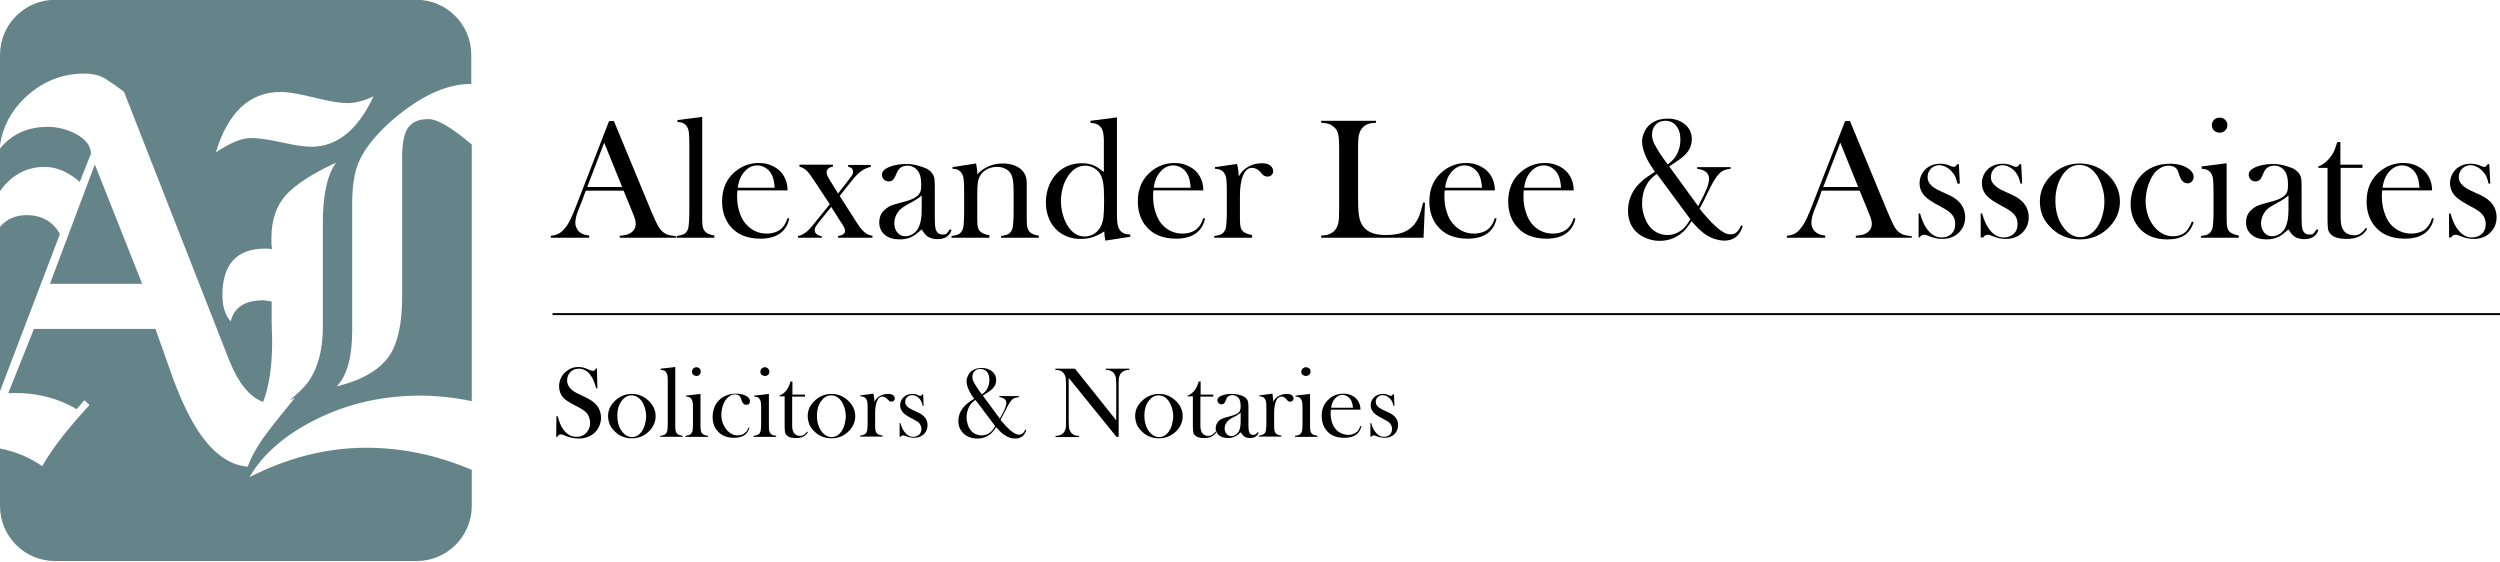 <?xml version="1.0" encoding="utf-8"?>
<!-- Generator: Adobe Illustrator 24.3.0, SVG Export Plug-In . SVG Version: 6.00 Build 0)  -->
<svg version="1.1" id="Layer_1" xmlns="http://www.w3.org/2000/svg" xmlns:xlink="http://www.w3.org/1999/xlink" x="0px" y="0px"
	 viewBox="0 0 1030.7 231.7" style="enable-background:new 0 0 1030.7 231.7;" xml:space="preserve">
<style type="text/css">
	.Arched_x0020_Green{fill:url(#SVGID_1_);stroke:#FFFFFF;stroke-width:0.25;stroke-miterlimit:1;}
	.st0{fill:#65848A;}
	.st1{fill:none;stroke:#000000;stroke-width:0.815;}
</style>
<linearGradient id="SVGID_1_" gradientUnits="userSpaceOnUse" x1="259.666" y1="954.39" x2="260.374" y2="953.683">
	<stop  offset="0" style="stop-color:#20AC4B"/>
	<stop  offset="0.983" style="stop-color:#19361A"/>
</linearGradient>
<g>
	<path class="st0" d="M11,88.7c-4.6,0-8.2,1.6-11,4.8v67.8l24.7-64.8C21.8,91.3,17.2,88.7,11,88.7z"/>
	<path class="st0" d="M30.9,55c-3.7-1.8-7.4-2.7-11.2-2.7c-8.3,0-14.8,3-19.7,8.9v17.6c0.8-1.1,1.6-2.2,2.6-3.2
		c4.3-4.5,9.6-6.8,15.7-6.8c5,0,9.9,2.1,14.6,6.2c3.1-7.9,4.6-11.8,4.6-11.4C37.5,60.1,35.3,57.3,30.9,55z"/>
	<polygon class="st0" points="39.1,67.8 20.6,117 58.6,117 	"/>
	<path class="st0" d="M151,184.6c-16.2,0-32.2,4-48.1,12.1c5.5-9.6,14.8-17.6,27.8-24c13-6.4,27.3-9.6,42.7-9.6
		c6.9,0,14,0.8,21.1,2.3V59.6c-8.1-6.9-14.1-10.5-17.9-10.5c-4,0-6.7,1.2-8.4,3.6c-1.6,2.4-2.4,6.4-2.4,12v57.7
		c0,11-1.8,19.1-5.3,24.3c-4.1,5.9-11.4,10.1-21.7,12.6c4.3-4.4,6.4-12.1,6.4-23.1V84.1c0-6.9,0.8-12.3,2.3-16.3
		c2.1-5.5,6.5-11.2,13-17.2c12.1-10.7,23.3-16,33.6-16c0.1,0,0.2,0,0.2,0v-12c0-12.5-10.1-22.7-22.7-22.7H22.7C10.1,0,0,10.1,0,22.7
		v37.1c1.1-7.4,4.5-14,10.3-19.5c6.3-6,13.6-9.3,22-9.9c4.9-0.3,8.6,0.4,11.2,2.1c2.6,1.7,5.1,3.4,7.6,5.3l43.3,110.5
		c3.8,9.6,8.5,15.4,14.1,17.4c2.4-6.3,3.7-14.6,3.7-24.7c0-1.7-0.1-4.4-0.2-8c0-3.7,0-6.6,0-8.7c-1.8-0.3-3-0.5-3.4-0.5
		c-7.6,0-12.1,2.9-13.5,8.7c-2.3-2.6-3.4-6.2-3.4-10.8c0-12.8,5.9-19.2,17.6-19.2c0.3,0,0.8,0,1.4,0c0.6,0.2,1.1,0.2,1.4,0.2
		c0-0.5-0.1-1.2-0.2-2.3c0-1.1,0-1.8,0-2.3c0-7.3,2-13.2,5.9-17.6c4-4.4,10.9-8.9,20.8-13.5c-3.7,5-5.5,13.4-5.5,24.9v43
		c0,9.3-2,16.8-5.9,22.4c-1.9,2.6-4.6,5.1-7.8,7.7c0.7-0.3,1.5-0.6,2.2-1c-5,6.1-8.6,10.6-10.8,13.5c-4,5.2-6.9,10.1-8.7,14.9
		c-6.9-0.6-13.1-4.7-18.8-12.4c-4.1-5.6-8.1-13.6-11.9-23.8c-2.4-6.9-4.9-13.7-7.3-20.6H14L3.4,162.1c10.7-0.5,20.1,1.8,28.2,6.6
		l3.2-3.7l2.1,2c-9,9.7-15.5,18.1-19.5,25.2c-5.1-3.6-10.9-6-17.4-7.3v23.7c0,12.5,10.1,22.7,22.7,22.7h149.1
		c12.5,0,22.7-10.2,22.7-22.7v-14.9C180.1,187.6,165.6,184.6,151,184.6z M128.3,60.5c-2.7,0-6.8-0.6-12.2-1.8
		c-5.4-1.2-9.6-1.8-12.7-1.8c-3.7,0-8.5,2-14.4,5.9c5-16.6,14-24.9,26.8-24.9c3.1,0,7.6,0.8,13.6,2.3c6,1.5,10.6,2.3,13.8,2.3
		c3.4,0,6.9-0.9,10.8-2.8C147.5,53.6,139,60.5,128.3,60.5z"/>
</g>
<g>
	<path d="M278.7,98h-23.2v-0.8c2.1-0.2,3.6-0.5,4.4-1.1c1.5-0.9,2.2-2.2,2.2-3.8c0-1-0.3-2.3-1-3.9l-0.6-1.5l-3.4-8.3h-15.6
		l-1.8,4.9l-0.9,2.2c-1.1,2.6-1.6,4.6-1.6,6.1c0,0.9,0.2,1.7,0.6,2.4c0.4,0.8,0.9,1.4,1.6,1.8c0.9,0.6,2.1,1,3.5,1.1V98h-15.8v-0.8
		c1.2-0.1,2.3-0.4,3.3-0.9c0.9-0.5,1.9-1.4,2.8-2.6c0.8-1,1.5-2.2,2.2-3.7c0.7-1.5,1.7-3.8,2.8-6.8l12.9-33.3h2l15.4,37.2
		c1.2,2.8,2.1,4.8,2.8,6c0.7,1.2,1.4,2.1,2.2,2.7c0.6,0.4,1.2,0.8,1.9,1c0.7,0.2,1.8,0.4,3.3,0.6V98z M256.5,77.1l-7.4-18.3l-7,18.3
		H256.5z"/>
	<path d="M279.3,49.5l10.2-1.3v39.4l0,2.7c0,1.6,0.1,2.8,0.3,3.5c0.2,0.7,0.6,1.4,1.1,1.9c0.7,0.6,1.9,1.1,3.6,1.4V98H279v-0.7
		c1.4-0.2,2.4-0.5,3-0.8c0.6-0.3,1.1-0.9,1.5-1.7c0.3-0.5,0.4-1.4,0.5-2.5c0.1-1.1,0.2-2.7,0.2-4.8V59.7c0-2.4-0.1-4.1-0.2-5.1
		c-0.1-1-0.4-1.8-0.8-2.4c-0.4-0.7-0.9-1.1-1.5-1.4c-0.6-0.3-1.4-0.5-2.4-0.5V49.5z"/>
	<path d="M304,78.7c-0.1,1.2-0.1,2-0.1,2.5c0,2.1,0.3,4.1,0.9,6c0.6,2,1.4,3.6,2.5,4.9c1.1,1.3,2.4,2.4,3.9,3.1
		c1.6,0.8,3.2,1.1,4.9,1.1c1.3,0,2.5-0.2,3.6-0.6c1.1-0.4,2.1-1,2.8-1.8c0.8-0.8,1.6-2.1,2.2-4l0.7,0.2c-0.6,2.8-1.9,4.8-3.9,6.2
		c-2,1.4-4.7,2.1-8,2.1c-2.9,0-5.4-0.5-7.5-1.4c-2.1-0.9-3.8-2.3-5.3-4.2c-2-2.7-3-5.9-3-9.8c0-5.3,1.9-9.5,5.7-12.5
		c2.8-2.2,5.9-3.3,9.4-3.3c1.9,0,3.6,0.3,5.2,1c1.6,0.7,3,1.6,4.1,2.9c1.7,2,2.6,4.5,2.6,7.4H304z M319.4,77.3
		c-0.2-2.4-0.6-4.2-1.3-5.4c-0.6-1.2-1.5-2.1-2.5-2.7c-1.1-0.7-2.2-1-3.4-1c-2,0-3.8,0.9-5.3,2.6c-1.5,1.7-2.4,3.9-2.7,6.6H319.4z"
		/>
	<path d="M329.6,67.9h13.8v0.8c-0.8,0.1-1.5,0.4-1.9,0.8c-0.5,0.4-0.7,0.9-0.7,1.5c0,0.4,0.1,0.9,0.3,1.4c0.2,0.5,0.7,1.3,1.4,2.5
		l0.9,1.4l2.1,3.5l4.2-5.4c0.8-1,1.3-1.7,1.6-2.2c0.3-0.5,0.4-1,0.4-1.4c0-1.2-0.7-1.8-2-2v-0.8h9.3v0.8c-1.4,0.3-2.8,0.9-4,1.8
		c-1.2,0.9-2.6,2.3-4,4.1l-4.8,6.1l7.1,11.1c1.1,1.7,2.1,3,3.1,3.8c0.6,0.5,1.1,0.8,1.5,1c0.5,0.2,1.1,0.4,1.8,0.5V98h-14.2v-0.7
		c0.9-0.1,1.4-0.3,1.8-0.5c0.7-0.4,1.1-0.9,1.1-1.6c0-0.7-0.4-1.7-1.3-3l-0.8-1.2l-3.6-5.7l-4.7,5.8c-0.8,1-1.4,1.8-1.7,2.3
		c-0.3,0.5-0.4,1-0.4,1.5c0,1.3,1,2.1,2.9,2.5V98H329v-0.7c0.7-0.1,1.2-0.3,1.6-0.5c0.4-0.2,0.9-0.5,1.5-0.9c1-0.7,2.2-2,3.7-3.9
		l6.3-7.8l-6.6-10c-1.3-2-2.3-3.3-3.1-4c-0.7-0.7-1.7-1.2-2.8-1.5V67.9z"/>
	<path d="M391.7,94.5l0.6,0.4c-0.9,2.5-2.8,3.7-5.8,3.7c-1.7,0-3.1-0.4-4.2-1.2c-0.7-0.5-1.5-1.5-2.3-2.8c-1.6,1.4-2.8,2.3-3.6,2.8
		c-1.5,0.8-3.3,1.3-5.4,1.3c-2.6,0-4.7-0.6-6.2-1.9c-1.5-1.3-2.3-2.9-2.3-5.1c0-2,0.6-3.6,1.9-4.9c0.7-0.7,1.5-1.3,2.4-1.8
		c0.9-0.4,2.3-0.9,4-1.3c2.1-0.5,3.6-1,4.5-1.3c1-0.4,1.8-0.8,2.5-1.3c0.7-0.5,1.3-1.2,1.6-1.9c0.3-0.7,0.4-1.7,0.4-3
		c0-2.8-0.5-4.8-1.6-6c-0.5-0.6-1.1-1.1-1.8-1.4c-0.7-0.4-1.5-0.5-2.3-0.5c-1,0-1.8,0.2-2.6,0.7c-0.8,0.5-1.3,1.2-1.7,2.1l-0.9,2
		c-0.5,1.1-1.3,1.7-2.5,1.7c-0.8,0-1.5-0.3-2-0.8c-0.5-0.5-0.8-1.2-0.8-2c0-1.2,0.9-2.2,2.6-3c0.9-0.4,2.1-0.8,3.4-1
		c1.4-0.3,2.7-0.4,4-0.4c1.5,0,3,0.2,4.6,0.6c1.6,0.4,2.9,0.9,4,1.4c1.5,0.9,2.5,2,2.9,3.4c0.2,0.7,0.3,1.9,0.3,3.6v13.1
		c0,2.2,0.1,3.7,0.3,4.5c0.4,1.7,1.4,2.5,2.9,2.5c0.7,0,1.3-0.1,1.7-0.4C390.6,95.8,391.1,95.3,391.7,94.5z M380,80.6
		c-1.3,1.1-2.7,2-4.2,2.8c-1.7,0.9-2.9,1.6-3.6,2.1c-0.7,0.5-1.3,1-1.8,1.7c-1.1,1.4-1.7,3-1.7,4.8c0,1.6,0.4,2.8,1.3,3.9
		c0.9,1,1.9,1.5,3.3,1.5c1.1,0,2.2-0.4,3.3-1.1c1-0.7,1.8-1.7,2.3-2.9c0.7-1.6,1.1-3.9,1.1-6.9V80.6z"/>
	<path d="M402.4,67.4c0.3,1.4,0.5,2.7,0.5,3.8v0.6c2.9-2.9,6.4-4.4,10.4-4.4c3,0,5.4,0.7,7.3,2.1c1.8,1.4,2.7,3.4,2.7,5.9v15
		c0,1.6,0.1,2.8,0.3,3.5c0.2,0.7,0.6,1.4,1.1,1.9c0.7,0.6,1.9,1.1,3.6,1.4V98h-15.6v-0.7c1.4-0.2,2.4-0.5,3-0.8
		c0.6-0.3,1.1-0.9,1.5-1.7c0.3-0.5,0.4-1.4,0.5-2.5c0.1-1.1,0.2-2.7,0.2-4.7V80c0-2.6-0.1-4.5-0.3-5.7c-0.2-1.2-0.5-2.2-1-2.9
		c-0.5-0.8-1.3-1.5-2.3-1.9c-1-0.5-2.1-0.7-3.3-0.7c-1.3,0-2.6,0.3-3.7,0.8c-1.1,0.5-2,1.2-2.7,2.1c-0.7,0.9-1.2,2-1.4,3.2
		c-0.2,1.2-0.3,3.2-0.3,5.9v6.9l0,2.6c0,1.6,0.1,2.8,0.3,3.5c0.2,0.7,0.6,1.4,1.1,1.8c0.7,0.6,1.9,1.1,3.6,1.4V98h-15.6v-0.7
		c1.4-0.2,2.4-0.4,3-0.8c0.6-0.3,1.1-0.9,1.5-1.7c0.3-0.5,0.4-1.4,0.5-2.4c0.1-1.1,0.2-2.7,0.2-4.7v-8.7c0-2.4-0.1-4.1-0.2-5.1
		c-0.1-1-0.4-1.8-0.8-2.4c-0.4-0.7-0.9-1.1-1.4-1.4c-0.6-0.3-1.4-0.5-2.4-0.5v-0.7L402.4,67.4z"/>
	<path d="M455.7,99.2c-0.2-1.2-0.4-2.4-0.4-3.8c-1.7,1.1-3.4,1.9-4.9,2.4c-1.5,0.5-3.2,0.7-5,0.7c-3.6,0-6.6-1.1-9.2-3.2
		c-1.6-1.4-2.9-3.1-3.7-5.1c-0.9-2.1-1.3-4.3-1.3-6.8c0-2.6,0.5-5,1.4-7.2c0.9-2.2,2.3-4,3.9-5.5c2.7-2.3,5.9-3.4,9.6-3.4
		c1.8,0,3.3,0.3,4.6,0.8c1.3,0.5,2.7,1.5,4.4,2.8V57.9c0-2.6-0.4-4.4-1.3-5.5c-0.9-1.1-2.3-1.7-4.2-1.7v-0.9l10.9-1.4v40.9
		c0,2.7,0.4,4.6,1.3,5.7c0.8,1.1,2.3,1.7,4.2,1.7v0.9L455.7,99.2z M455.2,82.7c0-3.3-0.1-5.7-0.4-7.4c-0.3-1.6-0.8-3-1.5-4
		c-0.6-0.9-1.5-1.6-2.6-2.2c-1.1-0.5-2.2-0.8-3.3-0.8c-2.5,0-4.7,1.2-6.5,3.5c-1.1,1.4-2,3.1-2.6,5.1c-0.6,2-0.9,4-0.9,6
		c0,2,0.3,4,0.9,6c0.6,2,1.4,3.6,2.4,5c1.8,2.4,3.9,3.6,6.5,3.6c1.2,0,2.4-0.3,3.5-0.9c1.1-0.6,2-1.5,2.7-2.5
		c0.7-1.1,1.2-2.5,1.5-4.2C455.1,88.2,455.2,85.8,455.2,82.7z"/>
	<path d="M475.5,78.7c-0.1,1.2-0.1,2-0.1,2.5c0,2.1,0.3,4.1,0.9,6c0.6,2,1.4,3.6,2.4,4.9c1.1,1.3,2.4,2.4,3.9,3.1
		c1.6,0.8,3.2,1.1,4.9,1.1c1.3,0,2.5-0.2,3.6-0.6c1.1-0.4,2.1-1,2.8-1.8c0.8-0.8,1.6-2.1,2.2-4l0.7,0.2c-0.6,2.8-1.9,4.8-3.9,6.2
		c-2,1.4-4.7,2.1-8,2.1c-2.9,0-5.4-0.5-7.5-1.4c-2.1-0.9-3.8-2.3-5.3-4.2c-2-2.7-3-5.9-3-9.8c0-5.3,1.9-9.5,5.7-12.5
		c2.8-2.2,5.9-3.3,9.4-3.3c1.9,0,3.6,0.3,5.2,1c1.6,0.7,3,1.6,4.1,2.9c1.7,2,2.6,4.5,2.6,7.4H475.5z M490.9,77.3
		c-0.2-2.4-0.6-4.2-1.3-5.4c-0.6-1.2-1.5-2.1-2.5-2.7c-1.1-0.7-2.2-1-3.4-1c-2,0-3.8,0.9-5.3,2.6c-1.5,1.7-2.4,3.9-2.7,6.6H490.9z"
		/>
	<path d="M510.7,72.8c0.8-1.5,1.8-2.6,2.9-3.4c2-1.4,4.2-2.1,6.7-2.1c1.5,0,2.7,0.3,3.5,1c0.7,0.6,1.1,1.4,1.1,2.3
		c0,0.7-0.2,1.2-0.7,1.6c-0.4,0.4-1,0.6-1.7,0.6c-0.8,0-1.5-0.3-2.1-1l-1.1-1.2c-0.9-0.9-1.9-1.4-3.1-1.4c-1.6,0-2.8,1-3.7,3.1
		c-0.9,2.1-1.3,5-1.3,8.6v6.6l0,2.7c0,1.6,0.1,2.8,0.3,3.5c0.2,0.7,0.6,1.4,1.1,1.8c0.7,0.6,1.9,1.1,3.6,1.4V98h-15.6v-0.7
		c1.4-0.2,2.4-0.4,3-0.8c0.6-0.3,1.1-0.9,1.5-1.7c0.3-0.5,0.4-1.4,0.5-2.4c0.1-1.1,0.2-2.7,0.2-4.7v-8.7c0-2.4-0.1-4.1-0.2-5.1
		c-0.1-1-0.4-1.8-0.8-2.4c-0.4-0.7-0.9-1.1-1.5-1.4c-0.6-0.3-1.4-0.5-2.4-0.5v-0.7l9.1-1.3C510.5,69.5,510.7,71.3,510.7,72.8z"/>
	<path d="M544.7,98v-0.9c2.4,0,4.2-0.7,5.5-2c0.7-0.8,1.2-1.7,1.5-2.9c0.3-1.2,0.4-3,0.4-5.4V60.8c0-2.5-0.1-4.3-0.4-5.5
		c-0.3-1.2-0.8-2.2-1.7-2.9c-0.7-0.6-1.4-1.1-2.2-1.3c-0.8-0.3-1.9-0.4-3.1-0.5v-0.8h22.6v0.8c-1.3,0.1-2.4,0.2-3.2,0.5
		c-0.8,0.3-1.6,0.7-2.2,1.4c-0.8,0.8-1.3,1.8-1.6,2.9c-0.3,1.2-0.4,3-0.4,5.5v20.4c0,3.1,0.1,5.5,0.3,7c0.2,1.5,0.5,2.8,1,3.7
		c0.8,1.7,2,2.9,3.7,3.7c1.6,0.8,3.8,1.2,6.5,1.2c2.8,0,5.2-0.4,7.1-1.1c1.9-0.7,3.5-1.9,4.7-3.4c0.8-1.1,1.5-2.3,2-3.6
		c0.5-1.3,1-3.1,1.5-5.3l0.8,0.1L586.9,98H544.7z"/>
	<path d="M595.6,78.7c-0.1,1.2-0.1,2-0.1,2.5c0,2.1,0.3,4.1,0.9,6c0.6,2,1.4,3.6,2.5,4.9c1.1,1.3,2.4,2.4,3.9,3.1
		c1.6,0.8,3.2,1.1,4.9,1.1c1.3,0,2.5-0.2,3.6-0.6c1.1-0.4,2.1-1,2.8-1.8c0.8-0.8,1.6-2.1,2.2-4l0.7,0.2c-0.6,2.8-1.9,4.8-3.9,6.2
		c-2,1.4-4.7,2.1-8,2.1c-2.9,0-5.4-0.5-7.5-1.4c-2.1-0.9-3.8-2.3-5.3-4.2c-2-2.7-3-5.9-3-9.8c0-5.3,1.9-9.5,5.7-12.5
		c2.8-2.2,5.9-3.3,9.4-3.3c1.9,0,3.6,0.3,5.2,1c1.6,0.7,3,1.6,4.1,2.9c1.7,2,2.6,4.5,2.6,7.4H595.6z M611,77.3
		c-0.2-2.4-0.6-4.2-1.3-5.4c-0.6-1.2-1.5-2.1-2.5-2.7c-1-0.7-2.2-1-3.4-1c-2,0-3.8,0.9-5.3,2.6c-1.5,1.7-2.4,3.9-2.7,6.6H611z"/>
	<path d="M628.2,78.7c-0.1,1.2-0.1,2-0.1,2.5c0,2.1,0.3,4.1,0.9,6c0.6,2,1.4,3.6,2.4,4.9c1.1,1.3,2.4,2.4,3.9,3.1
		c1.6,0.8,3.2,1.1,4.9,1.1c1.3,0,2.5-0.2,3.6-0.6c1.1-0.4,2.1-1,2.8-1.8c0.8-0.8,1.6-2.1,2.2-4l0.7,0.2c-0.6,2.8-1.9,4.8-3.9,6.2
		c-2,1.4-4.7,2.1-8,2.1c-2.9,0-5.4-0.5-7.5-1.4c-2.1-0.9-3.8-2.3-5.3-4.2c-2-2.7-3-5.9-3-9.8c0-5.3,1.9-9.5,5.7-12.5
		c2.8-2.2,5.9-3.3,9.4-3.3c1.9,0,3.6,0.3,5.2,1c1.6,0.7,3,1.6,4.1,2.9c1.7,2,2.6,4.5,2.6,7.4H628.2z M643.6,77.3
		c-0.2-2.4-0.6-4.2-1.3-5.4c-0.6-1.2-1.5-2.1-2.5-2.7c-1-0.7-2.2-1-3.4-1c-2,0-3.8,0.9-5.3,2.6c-1.5,1.7-2.4,3.9-2.7,6.6H643.6z"/>
	<path d="M688.2,68.6L700.1,85c1.7-3.1,2.8-5.4,3.5-7.1c0.7-1.7,1-3.1,1-4.2c0-2.3-1.6-3.7-4.9-4.1v-0.7h13.8v0.7
		c-1.1,0.1-2,0.3-2.7,0.6c-0.7,0.3-1.3,0.7-1.9,1.3c-1.2,1.1-2.7,3.5-4.5,7.2l-1.1,2.3c-0.6,1.3-1.4,2.9-2.6,5
		c0.9,1.2,1.9,2.4,3.2,3.8c1.2,1.4,2.3,2.5,3.2,3.3c1.3,1.2,2.5,2.1,3.5,2.7c1,0.6,2,0.8,2.9,0.8c1,0,1.9-0.3,2.5-0.9
		c0.7-0.6,1.3-1.5,1.8-2.8l0.7,0.3c-1.2,4-3.7,6-7.6,6c-1.3,0-2.7-0.3-4.1-0.7c-1.4-0.5-2.7-1.2-3.9-2c-1.8-1.3-3.6-3.1-5.5-5.3
		c-1,1.5-1.9,2.6-2.5,3.4c-1.4,1.5-3,2.7-4.8,3.5c-1.8,0.8-3.8,1.2-5.9,1.2c-1.9,0-3.8-0.4-5.5-1.1c-1.8-0.7-3.2-1.7-4.4-2.9
		c-2.1-2.2-3.1-5.1-3.1-8.5c0-3.4,1-6.4,3-9.2c0.8-1.1,1.8-2.1,2.9-3.1c1.1-1,2.7-2.1,4.6-3.3l0.6-0.4c-1.5-2.1-2.5-3.7-3.1-4.9
		c-1.4-2.8-2.2-5.3-2.2-7.5c0-1.4,0.3-2.7,1-4.1c0.8-1.8,2.1-3.1,3.7-4c1.6-0.9,3.5-1.4,5.8-1.4c2.9,0,5.3,0.8,7.2,2.4
		c1.9,1.6,2.8,3.6,2.8,6.1c0,1.8-0.5,3.5-1.5,4.9c-1,1.4-2.5,2.8-4.7,4.2C689.9,67.5,688.8,68.2,688.2,68.6z M683.1,71.7
		c-1.9,1.2-3.5,2.9-4.5,5c-1.1,2.1-1.6,4.5-1.6,7.2c0,1.8,0.3,3.6,0.9,5.3c0.6,1.7,1.3,3.1,2.3,4.3c0.9,1.1,2,1.9,3.2,2.5
		c1.3,0.6,2.6,0.9,4,0.9c2.2,0,4.1-0.7,5.9-2c0.6-0.5,1.2-1.1,1.7-1.7c0.5-0.6,1.2-1.6,1.9-2.8L683.1,71.7z M687.6,67.8
		c1.1-0.9,1.9-1.6,2.5-2.3c0.6-0.7,1-1.4,1.5-2.4c0.8-1.7,1.2-3.6,1.2-5.6c0-2.4-0.6-4.2-1.7-5.6c-1.1-1.4-2.6-2.1-4.5-2.1
		c-1.6,0-3,0.5-4,1.6c-1,1.1-1.5,2.4-1.5,4.1c0,1,0.2,2,0.6,3c0.4,1,1.2,2.4,2.3,4.2C685.1,64.4,686.3,66.1,687.6,67.8z"/>
	<path d="M788.3,98h-23.2v-0.8c2.1-0.2,3.6-0.5,4.4-1.1c1.5-0.9,2.2-2.2,2.2-3.8c0-1-0.3-2.3-1-3.9l-0.6-1.5l-3.4-8.3h-15.6
		l-1.8,4.9l-0.9,2.2c-1.1,2.6-1.6,4.6-1.6,6.1c0,0.9,0.2,1.7,0.6,2.4c0.4,0.8,0.9,1.4,1.6,1.8c0.9,0.6,2.1,1,3.5,1.1V98h-15.8v-0.8
		c1.2-0.1,2.3-0.4,3.3-0.9c0.9-0.5,1.9-1.4,2.7-2.6c0.8-1,1.5-2.2,2.2-3.7c0.7-1.5,1.7-3.8,2.8-6.8l13-33.3h2l15.4,37.2
		c1.2,2.8,2.1,4.8,2.7,6c0.7,1.2,1.4,2.1,2.2,2.7c0.6,0.4,1.2,0.8,1.9,1c0.7,0.2,1.8,0.4,3.3,0.6V98z M766.1,77.1l-7.4-18.3l-7,18.3
		H766.1z"/>
	<path d="M791,98v-10h0.6c0.7,2.5,1.5,4.4,2.5,5.9c1.8,2.7,3.9,4,6.4,4c1.5,0,2.8-0.4,3.8-1.3c1.2-1,1.8-2.4,1.8-4.2
		c0-1.5-0.4-2.8-1.3-3.9c-0.5-0.6-1.1-1.1-1.8-1.6c-0.7-0.5-1.9-1.2-3.6-2.1c-3-1.6-4.9-2.9-5.9-4c-1.4-1.5-2.1-3.3-2.1-5.2
		c0-2.1,0.7-3.9,2.1-5.5c1.6-1.7,3.8-2.6,6.5-2.6c1.2,0,2.3,0.2,3.4,0.6l1.2,0.5c0.4,0.1,0.7,0.2,1,0.2c0.4,0,0.9-0.4,1.3-1.1h0.7
		l0.4,8H807c-0.3-1.1-0.5-2-0.8-2.7c-0.3-0.7-0.7-1.3-1.3-2c-0.7-0.9-1.6-1.6-2.5-2.1c-1-0.5-1.9-0.8-2.9-0.8
		c-1.3,0-2.4,0.5-3.4,1.4c-0.9,1-1.4,2.1-1.4,3.5c0,1.2,0.4,2.2,1.2,3.1c0.8,0.9,2.1,1.8,3.9,2.6l3.7,1.7c2.2,1,3.9,2.3,5,3.8
		c1.1,1.5,1.7,3.3,1.7,5.3c0,2.5-0.8,4.5-2.4,6.2c-1.8,1.9-4.2,2.8-7.1,2.8c-1.6,0-3.1-0.3-4.7-0.9c-1-0.4-1.7-0.6-1.9-0.7
		c-0.2-0.1-0.5-0.1-0.8-0.1c-0.8,0-1.5,0.4-1.9,1.1H791z"/>
	<path d="M816.6,98v-10h0.6c0.7,2.5,1.5,4.4,2.5,5.9c1.8,2.7,3.9,4,6.4,4c1.5,0,2.8-0.4,3.9-1.3c1.2-1,1.8-2.4,1.8-4.2
		c0-1.5-0.4-2.8-1.3-3.9c-0.5-0.6-1.1-1.1-1.8-1.6c-0.7-0.5-1.9-1.2-3.6-2.1c-3-1.6-4.9-2.9-5.9-4c-1.4-1.5-2.1-3.3-2.1-5.2
		c0-2.1,0.7-3.9,2.1-5.5c1.6-1.7,3.8-2.6,6.5-2.6c1.2,0,2.3,0.2,3.4,0.6l1.2,0.5c0.4,0.1,0.7,0.2,1,0.2c0.5,0,0.9-0.4,1.3-1.1h0.7
		l0.4,8h-0.7c-0.3-1.1-0.5-2-0.8-2.7c-0.3-0.7-0.7-1.3-1.2-2c-0.7-0.9-1.6-1.6-2.5-2.1c-1-0.5-1.9-0.8-2.9-0.8
		c-1.3,0-2.4,0.5-3.4,1.4c-0.9,1-1.4,2.1-1.4,3.5c0,1.2,0.4,2.2,1.3,3.1c0.8,0.9,2.1,1.8,3.9,2.6l3.7,1.7c2.2,1,3.9,2.3,5,3.8
		c1.1,1.5,1.7,3.3,1.7,5.3c0,2.5-0.8,4.5-2.4,6.2c-1.8,1.9-4.2,2.8-7.1,2.8c-1.6,0-3.1-0.3-4.7-0.9c-1-0.4-1.7-0.6-1.9-0.7
		c-0.2-0.1-0.5-0.1-0.8-0.1c-0.8,0-1.4,0.4-1.9,1.1H816.6z"/>
	<path d="M841,83c0-3.8,1.4-7.2,4.2-10.2c3.4-3.6,7.5-5.4,12.3-5.4c4.8,0,8.9,1.8,12.3,5.4c2.8,3,4.2,6.4,4.2,10.3
		c0,3.8-1.3,7.1-4,10.1c-3.3,3.6-7.5,5.5-12.5,5.5c-5,0-9.2-1.8-12.6-5.5c-1.3-1.4-2.3-3-3-4.7C841.3,86.7,841,84.9,841,83z
		 M847.4,82.6c0,4.1,0.9,7.6,2.8,10.4c2.1,3.2,4.6,4.8,7.6,4.8c1.3,0,2.5-0.4,3.7-1.1c1.2-0.7,2.2-1.7,3.1-3c0.9-1.3,1.7-3,2.2-5
		c0.6-2,0.8-3.9,0.8-5.8c0-1.9-0.3-3.9-0.9-5.8c-0.6-2-1.4-3.7-2.4-5.1c-1.9-2.7-4.3-4-7.1-4c-2.7,0-5,1.4-6.9,4.2
		C848.4,75.1,847.4,78.6,847.4,82.6z"/>
	<path d="M903.7,91.3l0.7,0.3c-0.8,2.5-2.1,4.3-3.8,5.4c-1.7,1.1-4,1.7-7,1.7c-4.8,0-8.5-1.4-11.2-4.2c-2.6-2.8-4-6.3-4-10.5
		c0-2.1,0.4-4.1,1.1-6.2c0.7-2,1.7-3.8,3-5.2c1.4-1.7,3.2-2.9,5.3-3.8c2.1-0.9,4.4-1.3,6.8-1.3c3.4,0,6.1,0.8,8,2.3
		c1.2,0.9,1.8,2,1.8,3.1c0,0.8-0.3,1.4-0.7,1.9c-0.5,0.5-1.1,0.8-1.8,0.8c-1.5,0-2.7-1.1-3.4-3.4c-0.3-1-0.6-1.7-0.8-2.1
		c-0.2-0.4-0.5-0.7-0.9-1c-0.7-0.5-1.6-0.8-2.7-0.8c-1.4,0-2.7,0.4-3.8,1.2c-1,0.7-1.9,1.5-2.6,2.6c-0.7,1-1.3,2.3-1.9,3.9
		c-0.8,2.4-1.2,4.7-1.2,7c0,2.1,0.4,4.2,1.1,6.2c0.8,2,1.8,3.7,3.1,5c2,2.1,4.4,3.2,7.1,3.2c2.3,0,4.1-0.7,5.6-2.2
		C902.3,94.2,903,93,903.7,91.3z"/>
	<path d="M907.8,68.6l10.2-1.3v20.4l0,2.7c0,1.6,0.1,2.8,0.3,3.5c0.2,0.7,0.6,1.4,1.1,1.8c0.7,0.6,1.9,1.1,3.6,1.4V98h-15.6v-0.7
		c1.4-0.2,2.4-0.4,3-0.8c0.6-0.3,1.1-0.9,1.5-1.7c0.3-0.5,0.4-1.4,0.5-2.4c0.1-1.1,0.2-2.7,0.2-4.7v-8.7c0-2.4-0.1-4.1-0.2-5.1
		c-0.1-1-0.4-1.8-0.8-2.4c-0.4-0.7-0.9-1.1-1.5-1.4c-0.6-0.3-1.4-0.5-2.4-0.5V68.6z M915.1,54.7c-0.9,0-1.7-0.3-2.3-0.9
		c-0.6-0.6-0.9-1.3-0.9-2.2c0-0.9,0.3-1.6,0.9-2.2c0.6-0.6,1.4-0.9,2.3-0.9c0.9,0,1.7,0.3,2.3,0.9c0.6,0.6,0.9,1.3,0.9,2.2
		c0,0.9-0.3,1.6-0.9,2.2C916.8,54.4,916.1,54.7,915.1,54.7z"/>
	<path d="M955.2,94.5l0.6,0.4c-0.8,2.5-2.8,3.7-5.8,3.7c-1.7,0-3.1-0.4-4.2-1.2c-0.7-0.5-1.5-1.5-2.3-2.8c-1.6,1.4-2.8,2.3-3.6,2.8
		c-1.5,0.8-3.3,1.3-5.4,1.3c-2.6,0-4.7-0.6-6.2-1.9c-1.5-1.3-2.3-2.9-2.3-5.1c0-2,0.6-3.6,1.9-4.9c0.7-0.7,1.5-1.3,2.4-1.8
		c0.9-0.4,2.3-0.9,4-1.3c2.1-0.5,3.6-1,4.5-1.3c1-0.4,1.8-0.8,2.5-1.3c0.8-0.5,1.3-1.2,1.6-1.9c0.3-0.7,0.4-1.7,0.4-3
		c0-2.8-0.5-4.8-1.6-6c-0.5-0.6-1.1-1.1-1.8-1.4c-0.7-0.4-1.5-0.5-2.3-0.5c-1,0-1.8,0.2-2.6,0.7c-0.8,0.5-1.3,1.2-1.7,2.1l-0.9,2
		c-0.5,1.1-1.3,1.7-2.5,1.7c-0.8,0-1.5-0.3-2-0.8c-0.5-0.5-0.8-1.2-0.8-2c0-1.2,0.9-2.2,2.6-3c0.9-0.4,2.1-0.8,3.4-1
		c1.4-0.3,2.7-0.4,4-0.4c1.5,0,3,0.2,4.6,0.6c1.6,0.4,2.9,0.9,4,1.4c1.5,0.9,2.5,2,2.9,3.4c0.2,0.7,0.3,1.9,0.3,3.6v13.1
		c0,2.2,0.1,3.7,0.3,4.5c0.4,1.7,1.4,2.5,2.9,2.5c0.7,0,1.3-0.1,1.7-0.4C954.1,95.8,954.6,95.3,955.2,94.5z M943.5,80.6
		c-1.3,1.1-2.7,2-4.2,2.8c-1.7,0.9-2.9,1.6-3.6,2.1c-0.7,0.5-1.3,1-1.8,1.7c-1.1,1.4-1.7,3-1.7,4.8c0,1.6,0.4,2.8,1.3,3.9
		c0.9,1,1.9,1.5,3.3,1.5c1.1,0,2.2-0.4,3.3-1.1c1-0.7,1.8-1.7,2.3-2.9c0.7-1.6,1.1-3.9,1.1-6.9V80.6z"/>
	<path d="M965,67.9h9v1.3h-9v20.6c0,2.5,0.4,4.2,1.3,5.3c0.4,0.6,1,1.1,1.8,1.4c0.7,0.3,1.5,0.5,2.4,0.5c1.1,0,1.9-0.2,2.6-0.7
		c0.7-0.4,1.5-1.2,2.3-2.4l0.5,0.5c-0.8,1.4-1.9,2.5-3.3,3.1c-1.4,0.7-3.2,1-5.2,1c-2.8,0-4.8-0.5-6.1-1.6c-0.7-0.6-1.1-1.2-1.4-2
		c-0.2-0.8-0.3-2.2-0.3-4.3V69.2h-3.8v-0.6c1.5-0.5,2.9-1.5,4.2-2.9c0.8-0.9,1.4-1.7,1.9-2.6c0.5-0.9,0.9-2,1.3-3.3l0.4-1.2h1.3
		V67.9z"/>
	<path d="M982.1,78.7c-0.1,1.2-0.1,2-0.1,2.5c0,2.1,0.3,4.1,0.9,6c0.6,2,1.4,3.6,2.4,4.9c1.1,1.3,2.4,2.4,3.9,3.1
		c1.6,0.8,3.2,1.1,4.9,1.1c1.3,0,2.5-0.2,3.6-0.6c1.1-0.4,2.1-1,2.8-1.8c0.8-0.8,1.6-2.1,2.2-4l0.7,0.2c-0.6,2.8-1.9,4.8-3.9,6.2
		c-2,1.4-4.7,2.1-8,2.1c-2.9,0-5.4-0.5-7.5-1.4c-2.1-0.9-3.8-2.3-5.3-4.2c-2-2.7-3-5.9-3-9.8c0-5.3,1.9-9.5,5.7-12.5
		c2.8-2.2,5.9-3.3,9.4-3.3c1.9,0,3.6,0.3,5.2,1c1.6,0.7,3,1.6,4.1,2.9c1.7,2,2.6,4.5,2.6,7.4H982.1z M997.5,77.3
		c-0.2-2.4-0.6-4.2-1.3-5.4c-0.6-1.2-1.5-2.1-2.5-2.7c-1-0.7-2.2-1-3.4-1c-2,0-3.8,0.9-5.3,2.6c-1.5,1.7-2.4,3.9-2.7,6.6H997.5z"/>
	<path d="M1009.7,98v-10h0.6c0.7,2.5,1.5,4.4,2.5,5.9c1.8,2.7,3.9,4,6.3,4c1.5,0,2.8-0.4,3.9-1.3c1.2-1,1.8-2.4,1.8-4.2
		c0-1.5-0.4-2.8-1.3-3.9c-0.5-0.6-1.1-1.1-1.8-1.6c-0.7-0.5-1.9-1.2-3.6-2.1c-3-1.6-4.9-2.9-5.9-4c-1.4-1.5-2.1-3.3-2.1-5.2
		c0-2.1,0.7-3.9,2.1-5.5c1.6-1.7,3.8-2.6,6.5-2.6c1.2,0,2.3,0.2,3.4,0.6l1.2,0.5c0.4,0.1,0.7,0.2,1,0.2c0.4,0,0.9-0.4,1.3-1.1h0.7
		l0.4,8h-0.7c-0.3-1.1-0.5-2-0.8-2.7c-0.3-0.7-0.7-1.3-1.3-2c-0.7-0.9-1.6-1.6-2.5-2.1c-1-0.5-1.9-0.8-2.9-0.8
		c-1.3,0-2.4,0.5-3.4,1.4c-0.9,1-1.4,2.1-1.4,3.5c0,1.2,0.4,2.2,1.3,3.1c0.8,0.9,2.1,1.8,3.9,2.6l3.7,1.7c2.2,1,3.9,2.3,5,3.8
		c1.1,1.5,1.7,3.3,1.7,5.3c0,2.5-0.8,4.5-2.4,6.2c-1.8,1.9-4.2,2.8-7.1,2.8c-1.6,0-3.1-0.3-4.7-0.9c-1-0.4-1.7-0.6-1.9-0.7
		c-0.2-0.1-0.5-0.1-0.8-0.1c-0.8,0-1.4,0.4-1.9,1.1H1009.7z"/>
</g>
<line class="st1" x1="227.8" y1="129.5" x2="1030.7" y2="129.5"/>
<g>
	<path d="M229.3,180.1l0.1-8.5l0.5,0c0.6,2.2,1.3,3.9,2.1,5.1c1.5,2.3,3.4,3.4,5.7,3.4c1.6,0,2.9-0.5,4-1.6c1-1.1,1.6-2.4,1.6-4
		c0-0.7-0.1-1.4-0.3-2.1c-0.2-0.7-0.5-1.3-0.9-1.9c-0.4-0.5-1-1-1.7-1.5c-0.7-0.5-1.9-1.1-3.4-1.9c-1.3-0.7-2.3-1.2-3-1.7
		c-0.7-0.5-1.3-0.9-1.7-1.4c-1.2-1.3-1.8-2.9-1.8-4.7c0-1.1,0.2-2.2,0.7-3.3c0.5-1.1,1.1-2,2-2.7c1.5-1.3,3.2-2,5.3-2
		c0.7,0,1.3,0.1,1.8,0.2c0.6,0.1,1.3,0.4,2.2,0.8c0.7,0.3,1.2,0.4,1.4,0.5c0.2,0.1,0.5,0.1,0.7,0.1c0.5,0,0.8-0.3,1-1h0.5l0.2,8.2
		h-0.5c-0.4-1.3-0.7-2.3-1-3c-0.3-0.7-0.6-1.3-1-1.9c-0.7-1.1-1.4-1.9-2.3-2.4c-0.8-0.5-1.8-0.8-2.8-0.8c-1.6,0-2.8,0.5-3.7,1.6
		c-0.4,0.4-0.7,0.9-0.9,1.5c-0.2,0.6-0.3,1.1-0.3,1.7c0,2.3,1.5,4.1,4.5,5.5l2.9,1.4c2.3,1.1,3.9,2.2,4.9,3.5c1.1,1.4,1.7,3.1,1.7,5
		c0,1.3-0.3,2.5-0.8,3.6c-0.7,1.6-1.8,2.8-3.3,3.7c-1.5,0.9-3.2,1.3-5.1,1.3c-1.8,0-3.5-0.4-5.2-1c-0.9-0.4-1.4-0.6-1.6-0.6
		c-0.2-0.1-0.4-0.1-0.6-0.1c-0.7,0-1.1,0.3-1.4,1H229.3z"/>
	<path d="M250.7,171.5c0-2.2,0.8-4.2,2.5-5.9c2-2.1,4.5-3.2,7.3-3.2c2.8,0,5.3,1.1,7.3,3.2c1.7,1.8,2.5,3.7,2.5,6
		c0,2.2-0.8,4.1-2.4,5.9c-2,2.1-4.4,3.2-7.4,3.2c-3,0-5.5-1.1-7.4-3.2c-0.8-0.8-1.4-1.7-1.8-2.7
		C250.9,173.6,250.7,172.6,250.7,171.5z M254.5,171.3c0,2.4,0.5,4.4,1.6,6.1c1.2,1.8,2.7,2.8,4.5,2.8c0.8,0,1.5-0.2,2.2-0.6
		c0.7-0.4,1.3-1,1.8-1.7c0.5-0.8,1-1.7,1.3-2.9c0.3-1.2,0.5-2.3,0.5-3.4c0-1.1-0.2-2.3-0.5-3.4c-0.4-1.1-0.8-2.1-1.4-2.9
		c-1.1-1.5-2.5-2.3-4.2-2.3c-1.6,0-2.9,0.8-4.1,2.4C255.1,166.9,254.5,168.9,254.5,171.3z"/>
	<path d="M272.4,152l6-0.7v22.9l0,1.6c0,0.9,0.1,1.6,0.2,2c0.1,0.4,0.3,0.8,0.7,1.1c0.4,0.4,1.1,0.6,2.2,0.8v0.4h-9.3v-0.4
		c0.8-0.1,1.4-0.3,1.8-0.5c0.4-0.2,0.7-0.5,0.9-1c0.2-0.3,0.3-0.8,0.3-1.4c0.1-0.6,0.1-1.5,0.1-2.8V158c0-1.4,0-2.4-0.1-3
		c-0.1-0.6-0.2-1-0.5-1.4c-0.2-0.4-0.5-0.7-0.9-0.8c-0.3-0.2-0.8-0.3-1.4-0.3V152z"/>
	<path d="M282.8,163.1l6-0.7v11.8l0,1.6c0,0.9,0.1,1.6,0.2,2c0.1,0.4,0.3,0.8,0.7,1.1c0.4,0.4,1.1,0.6,2.2,0.8v0.4h-9.3v-0.4
		c0.8-0.1,1.4-0.3,1.8-0.5c0.4-0.2,0.7-0.5,0.9-1c0.2-0.3,0.3-0.8,0.3-1.4c0.1-0.6,0.1-1.5,0.1-2.8v-5c0-1.4,0-2.4-0.1-3
		c-0.1-0.6-0.2-1-0.5-1.4c-0.2-0.4-0.5-0.7-0.9-0.8c-0.3-0.2-0.8-0.3-1.4-0.3V163.1z M287.2,155c-0.5,0-1-0.2-1.4-0.5
		c-0.4-0.3-0.5-0.8-0.5-1.3c0-0.5,0.2-0.9,0.5-1.3c0.4-0.3,0.8-0.5,1.3-0.5c0.5,0,1,0.2,1.3,0.5c0.4,0.4,0.5,0.8,0.5,1.3
		c0,0.5-0.2,1-0.5,1.3C288.2,154.8,287.7,155,287.2,155z"/>
	<path d="M308.6,176.3l0.4,0.1c-0.5,1.4-1.2,2.5-2.2,3.1c-1,0.6-2.4,1-4.1,1c-2.8,0-5-0.8-6.6-2.5c-1.6-1.6-2.3-3.7-2.3-6.1
		c0-1.2,0.2-2.4,0.6-3.6c0.4-1.2,1-2.2,1.8-3c0.8-1,1.9-1.7,3.1-2.2c1.2-0.5,2.6-0.8,4.1-0.8c2,0,3.6,0.4,4.8,1.3
		c0.7,0.5,1,1.2,1,1.8c0,0.4-0.1,0.8-0.4,1.1c-0.3,0.3-0.7,0.4-1.1,0.4c-0.9,0-1.6-0.6-2-2c-0.2-0.6-0.3-1-0.5-1.2
		c-0.1-0.2-0.3-0.4-0.5-0.6c-0.4-0.3-1-0.5-1.6-0.5c-0.8,0-1.6,0.2-2.3,0.7c-0.6,0.4-1.1,0.9-1.6,1.5c-0.4,0.6-0.8,1.3-1.1,2.2
		c-0.5,1.4-0.7,2.7-0.7,4.1c0,1.2,0.2,2.4,0.7,3.6c0.5,1.2,1.1,2.1,1.8,2.9c1.2,1.2,2.6,1.9,4.2,1.9c1.3,0,2.5-0.4,3.3-1.3
		C307.8,178,308.2,177.3,308.6,176.3z"/>
	<path d="M311,163.1l6-0.7v11.8l0,1.6c0,0.9,0,1.6,0.2,2c0.1,0.4,0.3,0.8,0.6,1.1c0.4,0.4,1.1,0.6,2.2,0.8v0.4h-9.3v-0.4
		c0.8-0.1,1.4-0.3,1.8-0.5c0.4-0.2,0.7-0.5,0.9-1c0.1-0.3,0.3-0.8,0.3-1.4c0.1-0.6,0.1-1.5,0.1-2.8v-5c0-1.4,0-2.4-0.1-3
		c-0.1-0.6-0.2-1-0.5-1.4c-0.2-0.4-0.5-0.7-0.9-0.8c-0.3-0.2-0.8-0.3-1.4-0.3V163.1z M315.4,155c-0.5,0-1-0.2-1.4-0.5
		c-0.4-0.3-0.5-0.8-0.5-1.3c0-0.5,0.2-0.9,0.5-1.3c0.4-0.3,0.8-0.5,1.3-0.5c0.5,0,1,0.2,1.3,0.5c0.4,0.4,0.6,0.8,0.6,1.3
		c0,0.5-0.2,1-0.5,1.3C316.4,154.8,315.9,155,315.4,155z"/>
	<path d="M326.6,162.7h5.3v0.8h-5.3v12c0,1.4,0.3,2.5,0.8,3.1c0.3,0.3,0.6,0.6,1,0.8c0.4,0.2,0.9,0.3,1.4,0.3c0.6,0,1.1-0.1,1.6-0.4
		c0.4-0.3,0.9-0.7,1.4-1.4l0.3,0.3c-0.5,0.8-1.1,1.4-1.9,1.8c-0.8,0.4-1.9,0.6-3.1,0.6c-1.7,0-2.9-0.3-3.6-1
		c-0.4-0.3-0.7-0.7-0.8-1.2c-0.1-0.5-0.2-1.3-0.2-2.5v-12.5h-2.2v-0.3c0.9-0.3,1.7-0.8,2.5-1.7c0.5-0.5,0.8-1,1.1-1.5
		c0.3-0.5,0.5-1.1,0.8-1.9l0.2-0.7h0.8V162.7z"/>
	<path d="M333,171.5c0-2.2,0.8-4.2,2.5-5.9c2-2.1,4.5-3.2,7.3-3.2c2.8,0,5.3,1.1,7.3,3.2c1.7,1.8,2.5,3.7,2.5,6
		c0,2.2-0.8,4.1-2.4,5.9c-2,2.1-4.4,3.2-7.4,3.2c-3,0-5.5-1.1-7.4-3.2c-0.8-0.8-1.4-1.7-1.8-2.7C333.2,173.6,333,172.6,333,171.5z
		 M336.8,171.3c0,2.4,0.5,4.4,1.6,6.1c1.2,1.8,2.7,2.8,4.5,2.8c0.7,0,1.5-0.2,2.2-0.6c0.7-0.4,1.3-1,1.8-1.7c0.5-0.8,1-1.7,1.3-2.9
		c0.3-1.2,0.5-2.3,0.5-3.4c0-1.1-0.2-2.3-0.5-3.4c-0.4-1.1-0.8-2.1-1.4-2.9c-1.1-1.5-2.5-2.3-4.2-2.3c-1.6,0-2.9,0.8-4.1,2.4
		C337.4,166.9,336.8,168.9,336.8,171.3z"/>
	<path d="M360.5,165.6c0.5-0.9,1.1-1.5,1.7-2c1.2-0.8,2.5-1.2,4-1.2c0.9,0,1.6,0.2,2.1,0.6c0.4,0.4,0.6,0.8,0.6,1.3
		c0,0.4-0.1,0.7-0.4,0.9c-0.3,0.3-0.6,0.4-1,0.4c-0.5,0-0.9-0.2-1.2-0.6l-0.7-0.7c-0.5-0.5-1.1-0.8-1.8-0.8c-1,0-1.7,0.6-2.2,1.8
		c-0.5,1.2-0.8,2.9-0.8,5v3.8l0,1.6c0,0.9,0.1,1.6,0.2,2c0.1,0.4,0.3,0.8,0.7,1.1c0.4,0.4,1.1,0.6,2.2,0.8v0.4h-9.3v-0.4
		c0.8-0.1,1.4-0.3,1.8-0.5c0.4-0.2,0.7-0.5,0.9-1c0.2-0.3,0.3-0.8,0.3-1.4c0.1-0.6,0.1-1.5,0.1-2.8v-5c0-1.4,0-2.4-0.1-3
		c-0.1-0.6-0.2-1-0.5-1.4c-0.2-0.4-0.5-0.7-0.9-0.8c-0.3-0.2-0.8-0.3-1.5-0.3v-0.4l5.4-0.7C360.4,163.6,360.5,164.7,360.5,165.6z"/>
	<path d="M370.9,180.2v-5.8h0.3c0.4,1.4,0.9,2.6,1.5,3.4c1.1,1.5,2.3,2.3,3.8,2.3c0.9,0,1.6-0.3,2.3-0.8c0.7-0.6,1.1-1.4,1.1-2.4
		c0-0.9-0.3-1.6-0.8-2.3c-0.3-0.3-0.6-0.7-1.1-0.9c-0.4-0.3-1.1-0.7-2.1-1.2c-1.8-0.9-2.9-1.7-3.5-2.3c-0.8-0.9-1.3-1.9-1.3-3.1
		c0-1.2,0.4-2.3,1.3-3.2c1-1,2.2-1.5,3.8-1.5c0.7,0,1.4,0.1,2,0.4l0.7,0.3c0.2,0.1,0.4,0.1,0.6,0.1c0.3,0,0.5-0.2,0.7-0.6h0.4
		l0.2,4.7h-0.4c-0.2-0.7-0.3-1.2-0.5-1.6c-0.2-0.4-0.4-0.8-0.7-1.2c-0.4-0.5-0.9-0.9-1.5-1.2c-0.6-0.3-1.1-0.4-1.7-0.4
		c-0.8,0-1.4,0.3-2,0.8c-0.6,0.6-0.8,1.2-0.8,2c0,0.7,0.3,1.3,0.7,1.8c0.5,0.5,1.3,1,2.3,1.5l2.2,1c1.3,0.6,2.3,1.3,3,2.2
		c0.7,0.9,1,1.9,1,3.1c0,1.4-0.5,2.6-1.4,3.6c-1.1,1.1-2.5,1.6-4.2,1.6c-0.9,0-1.8-0.2-2.8-0.5c-0.6-0.2-1-0.4-1.1-0.4
		c-0.1,0-0.3-0.1-0.5-0.1c-0.5,0-0.9,0.2-1.1,0.6H370.9z"/>
	<path d="M405.2,163.1l7,9.5c1-1.8,1.7-3.2,2.1-4.1c0.4-1,0.6-1.8,0.6-2.4c0-1.3-1-2.1-2.9-2.4v-0.4h8.1v0.4
		c-0.6,0.1-1.2,0.2-1.6,0.3c-0.4,0.2-0.8,0.4-1.2,0.7c-0.7,0.7-1.6,2.1-2.6,4.2l-0.7,1.3c-0.4,0.7-0.9,1.7-1.5,2.9
		c0.5,0.7,1.2,1.4,1.9,2.2c0.7,0.8,1.4,1.4,1.9,1.9c0.8,0.7,1.5,1.2,2.1,1.5c0.6,0.3,1.2,0.5,1.7,0.5c0.6,0,1.1-0.2,1.5-0.5
		c0.4-0.3,0.8-0.9,1.1-1.6l0.4,0.2c-0.7,2.3-2.2,3.5-4.5,3.5c-0.8,0-1.6-0.1-2.4-0.4c-0.8-0.3-1.6-0.7-2.3-1.2
		c-1.1-0.8-2.1-1.8-3.2-3.1c-0.6,0.9-1.1,1.5-1.5,2c-0.8,0.9-1.8,1.6-2.8,2c-1.1,0.5-2.2,0.7-3.5,0.7c-1.1,0-2.2-0.2-3.3-0.6
		c-1.1-0.4-1.9-1-2.6-1.7c-1.2-1.3-1.9-2.9-1.9-4.9c0-2,0.6-3.7,1.8-5.3c0.5-0.6,1-1.2,1.7-1.8c0.7-0.6,1.6-1.2,2.7-1.9l0.3-0.2
		c-0.9-1.2-1.5-2.2-1.8-2.9c-0.9-1.6-1.3-3.1-1.3-4.3c0-0.8,0.2-1.6,0.6-2.4c0.5-1,1.2-1.8,2.2-2.3c0.9-0.5,2.1-0.8,3.4-0.8
		c1.7,0,3.2,0.5,4.3,1.4c1.1,0.9,1.7,2.1,1.7,3.6c0,1.1-0.3,2-0.9,2.8c-0.6,0.8-1.5,1.7-2.8,2.4
		C406.2,162.4,405.6,162.9,405.2,163.1z M402.2,164.9c-1.2,0.7-2.1,1.7-2.7,2.9c-0.6,1.2-1,2.6-1,4.2c0,1.1,0.2,2.1,0.5,3.1
		c0.3,1,0.8,1.8,1.4,2.5c0.5,0.6,1.2,1.1,1.9,1.4c0.7,0.3,1.5,0.5,2.4,0.5c1.3,0,2.5-0.4,3.5-1.2c0.4-0.3,0.7-0.6,1-1
		c0.3-0.4,0.7-0.9,1.1-1.6L402.2,164.9z M404.8,162.6c0.7-0.5,1.1-0.9,1.5-1.3c0.3-0.4,0.6-0.8,0.9-1.4c0.5-1,0.7-2.1,0.7-3.3
		c0-1.4-0.3-2.5-1-3.3c-0.7-0.8-1.6-1.2-2.7-1.2c-1,0-1.8,0.3-2.4,0.9c-0.6,0.6-0.9,1.4-0.9,2.4c0,0.6,0.1,1.2,0.4,1.8
		c0.3,0.6,0.7,1.4,1.4,2.4C403.4,160.7,404.1,161.7,404.8,162.6z"/>
	<path d="M440.6,155.8v17.9c0,1.4,0.1,2.4,0.2,3.1c0.2,0.7,0.5,1.2,0.9,1.7c0.4,0.4,0.8,0.7,1.3,0.9c0.5,0.2,1.1,0.3,1.9,0.3v0.5
		h-9.7v-0.5c0.8,0,1.4-0.2,1.9-0.3c0.5-0.2,0.9-0.5,1.3-0.9c0.4-0.4,0.7-1,0.9-1.7c0.2-0.7,0.2-1.7,0.2-3.1v-15.2
		c0-1.4-0.1-2.4-0.2-3.1c-0.2-0.7-0.5-1.2-0.9-1.7c-0.4-0.4-0.8-0.7-1.3-0.9c-0.5-0.2-1.1-0.3-2-0.3v-0.5h8.1l17,21.3v-14.8
		c0-1.4-0.1-2.5-0.2-3.1c-0.2-0.7-0.5-1.2-0.9-1.7c-0.4-0.4-0.8-0.7-1.3-0.9c-0.5-0.2-1.1-0.3-1.9-0.3v-0.5h9.7v0.5
		c-1.4,0-2.5,0.4-3.3,1.2c-0.4,0.4-0.7,1-0.9,1.7c-0.2,0.7-0.2,1.7-0.2,3.1v21.6h-0.9L440.6,155.8z"/>
	<path d="M468,171.5c0-2.2,0.8-4.2,2.5-5.9c2-2.1,4.5-3.2,7.3-3.2c2.8,0,5.3,1.1,7.3,3.2c1.7,1.8,2.5,3.7,2.5,6
		c0,2.2-0.8,4.1-2.4,5.9c-2,2.1-4.4,3.2-7.4,3.2c-3,0-5.5-1.1-7.4-3.2c-0.8-0.8-1.4-1.7-1.8-2.7C468.2,173.6,468,172.6,468,171.5z
		 M471.8,171.3c0,2.4,0.5,4.4,1.6,6.1c1.2,1.8,2.7,2.8,4.5,2.8c0.7,0,1.5-0.2,2.2-0.6c0.7-0.4,1.3-1,1.8-1.7c0.5-0.8,1-1.7,1.3-2.9
		c0.3-1.2,0.5-2.3,0.5-3.4c0-1.1-0.2-2.3-0.5-3.4c-0.4-1.1-0.8-2.1-1.4-2.9c-1.1-1.5-2.5-2.3-4.2-2.3c-1.6,0-2.9,0.8-4.1,2.4
		C472.4,166.9,471.8,168.9,471.8,171.3z"/>
	<path d="M494.9,162.7h5.3v0.8h-5.3v12c0,1.4,0.3,2.5,0.8,3.1c0.3,0.3,0.6,0.6,1,0.8c0.4,0.2,0.9,0.3,1.4,0.3c0.6,0,1.1-0.1,1.6-0.4
		c0.4-0.3,0.9-0.7,1.4-1.4l0.3,0.3c-0.5,0.8-1.1,1.4-1.9,1.8c-0.8,0.4-1.9,0.6-3.1,0.6c-1.6,0-2.8-0.3-3.6-1
		c-0.4-0.3-0.7-0.7-0.8-1.2c-0.1-0.5-0.2-1.3-0.2-2.5v-12.5h-2.2v-0.3c0.9-0.3,1.7-0.8,2.5-1.7c0.5-0.5,0.8-1,1.1-1.5
		c0.3-0.5,0.5-1.1,0.8-1.9l0.2-0.7h0.8V162.7z"/>
	<path d="M518.5,178.2l0.4,0.2c-0.5,1.4-1.7,2.2-3.5,2.2c-1,0-1.8-0.2-2.5-0.7c-0.4-0.3-0.9-0.9-1.3-1.7c-0.9,0.8-1.6,1.4-2.1,1.6
		c-0.9,0.5-2,0.8-3.2,0.8c-1.5,0-2.8-0.4-3.7-1.1c-0.9-0.7-1.4-1.7-1.4-2.9c0-1.1,0.4-2.1,1.1-2.9c0.4-0.4,0.9-0.8,1.4-1
		c0.5-0.3,1.3-0.5,2.4-0.8c1.2-0.3,2.1-0.6,2.7-0.8c0.6-0.2,1.1-0.5,1.5-0.7c0.4-0.3,0.8-0.7,0.9-1.1c0.2-0.4,0.3-1,0.3-1.8
		c0-1.6-0.3-2.8-0.9-3.5c-0.3-0.3-0.6-0.6-1.1-0.8c-0.4-0.2-0.9-0.3-1.4-0.3c-0.6,0-1.1,0.1-1.5,0.4c-0.5,0.3-0.8,0.7-1,1.2
		l-0.5,1.2c-0.3,0.6-0.8,1-1.5,1c-0.5,0-0.9-0.2-1.2-0.5c-0.3-0.3-0.5-0.7-0.5-1.2c0-0.7,0.5-1.3,1.5-1.8c0.5-0.2,1.2-0.4,2-0.6
		c0.8-0.2,1.6-0.2,2.4-0.2c0.9,0,1.8,0.1,2.7,0.3c0.9,0.2,1.7,0.5,2.3,0.8c0.9,0.5,1.5,1.2,1.7,2c0.1,0.4,0.2,1.1,0.2,2.1v7.6
		c0,1.3,0.1,2.2,0.2,2.6c0.2,1,0.8,1.5,1.7,1.5c0.4,0,0.8-0.1,1-0.2C517.9,178.9,518.2,178.6,518.5,178.2z M511.6,170.1
		c-0.8,0.6-1.6,1.2-2.5,1.6c-1,0.5-1.7,0.9-2.1,1.2c-0.4,0.3-0.7,0.6-1.1,1c-0.7,0.8-1,1.7-1,2.8c0,0.9,0.3,1.7,0.8,2.2
		c0.5,0.6,1.2,0.9,1.9,0.9c0.7,0,1.3-0.2,1.9-0.6c0.6-0.4,1.1-1,1.4-1.7c0.4-0.9,0.6-2.2,0.6-4V170.1z"/>
	<path d="M524.9,165.6c0.5-0.9,1.1-1.5,1.7-2c1.2-0.8,2.5-1.2,4-1.2c0.9,0,1.6,0.2,2.1,0.6c0.4,0.4,0.6,0.8,0.6,1.3
		c0,0.4-0.1,0.7-0.4,0.9c-0.3,0.3-0.6,0.4-1,0.4c-0.5,0-0.9-0.2-1.2-0.6l-0.6-0.7c-0.5-0.5-1.1-0.8-1.8-0.8c-1,0-1.7,0.6-2.2,1.8
		c-0.5,1.2-0.8,2.9-0.8,5v3.8l0,1.6c0,0.9,0.1,1.6,0.2,2c0.1,0.4,0.3,0.8,0.6,1.1c0.4,0.4,1.1,0.6,2.2,0.8v0.4h-9.3v-0.4
		c0.8-0.1,1.4-0.3,1.8-0.5c0.4-0.2,0.7-0.5,0.9-1c0.2-0.3,0.3-0.8,0.3-1.4c0.1-0.6,0.1-1.5,0.1-2.8v-5c0-1.4,0-2.4-0.1-3
		c-0.1-0.6-0.2-1-0.5-1.4c-0.2-0.4-0.5-0.7-0.9-0.8c-0.3-0.2-0.8-0.3-1.4-0.3v-0.4l5.4-0.7C524.8,163.6,524.9,164.7,524.9,165.6z"/>
	<path d="M534.1,163.1l6-0.7v11.8l0,1.6c0,0.9,0.1,1.6,0.2,2c0.1,0.4,0.3,0.8,0.7,1.1c0.4,0.4,1.1,0.6,2.2,0.8v0.4h-9.3v-0.4
		c0.8-0.1,1.4-0.3,1.8-0.5c0.4-0.2,0.7-0.5,0.9-1c0.2-0.3,0.3-0.8,0.3-1.4c0.1-0.6,0.1-1.5,0.1-2.8v-5c0-1.4,0-2.4-0.1-3
		c-0.1-0.6-0.2-1-0.5-1.4c-0.2-0.4-0.5-0.7-0.9-0.8c-0.3-0.2-0.8-0.3-1.4-0.3V163.1z M538.4,155c-0.5,0-1-0.2-1.4-0.5
		c-0.4-0.3-0.5-0.8-0.5-1.3c0-0.5,0.2-0.9,0.6-1.3c0.4-0.3,0.8-0.5,1.3-0.5c0.5,0,1,0.2,1.4,0.5c0.4,0.4,0.5,0.8,0.5,1.3
		c0,0.5-0.2,1-0.5,1.3C539.4,154.8,539,155,538.4,155z"/>
	<path d="M548.7,169c-0.1,0.7-0.1,1.2-0.1,1.5c0,1.2,0.2,2.4,0.5,3.5c0.4,1.1,0.8,2.1,1.5,2.8c0.6,0.8,1.4,1.4,2.3,1.8
		c0.9,0.4,1.9,0.7,2.9,0.7c0.8,0,1.5-0.1,2.1-0.4c0.7-0.2,1.2-0.6,1.7-1c0.5-0.5,0.9-1.3,1.3-2.3l0.4,0.1c-0.4,1.6-1.1,2.8-2.3,3.6
		c-1.2,0.8-2.8,1.2-4.8,1.2c-1.7,0-3.2-0.3-4.4-0.8c-1.2-0.5-2.3-1.4-3.1-2.5c-1.2-1.5-1.8-3.5-1.8-5.7c0-3.1,1.1-5.5,3.4-7.3
		c1.6-1.3,3.5-1.9,5.6-1.9c1.1,0,2.1,0.2,3.1,0.6c0.9,0.4,1.8,1,2.4,1.7c1,1.2,1.5,2.6,1.5,4.3H548.7z M557.8,168.2
		c-0.1-1.4-0.4-2.4-0.8-3.2c-0.4-0.7-0.9-1.2-1.5-1.6c-0.6-0.4-1.3-0.6-2-0.6c-1.2,0-2.2,0.5-3.1,1.5c-0.9,1-1.4,2.3-1.6,3.8H557.8z
		"/>
	<path d="M565,180.2v-5.8h0.3c0.4,1.4,0.9,2.6,1.5,3.4c1.1,1.5,2.3,2.3,3.8,2.3c0.9,0,1.6-0.3,2.3-0.8c0.7-0.6,1-1.4,1-2.4
		c0-0.9-0.2-1.6-0.8-2.3c-0.3-0.3-0.6-0.7-1.1-0.9c-0.4-0.3-1.1-0.7-2.1-1.2c-1.8-0.9-2.9-1.7-3.5-2.3c-0.8-0.9-1.3-1.9-1.3-3.1
		c0-1.2,0.4-2.3,1.3-3.2c1-1,2.2-1.5,3.8-1.5c0.7,0,1.4,0.1,2,0.4l0.7,0.3c0.2,0.1,0.4,0.1,0.6,0.1c0.3,0,0.5-0.2,0.8-0.6h0.4
		l0.2,4.7h-0.4c-0.2-0.7-0.3-1.2-0.5-1.6c-0.2-0.4-0.4-0.8-0.8-1.2c-0.4-0.5-0.9-0.9-1.5-1.2c-0.6-0.3-1.1-0.4-1.7-0.4
		c-0.8,0-1.4,0.3-2,0.8c-0.6,0.6-0.8,1.2-0.8,2c0,0.7,0.3,1.3,0.7,1.8c0.5,0.5,1.3,1,2.3,1.5l2.2,1c1.3,0.6,2.3,1.3,3,2.2
		c0.7,0.9,1,1.9,1,3.1c0,1.4-0.5,2.6-1.4,3.6c-1.1,1.1-2.5,1.6-4.2,1.6c-0.9,0-1.9-0.2-2.8-0.5c-0.6-0.2-1-0.4-1.1-0.4
		c-0.1,0-0.3-0.1-0.5-0.1c-0.5,0-0.9,0.2-1.1,0.6H565z"/>
</g>
</svg>
